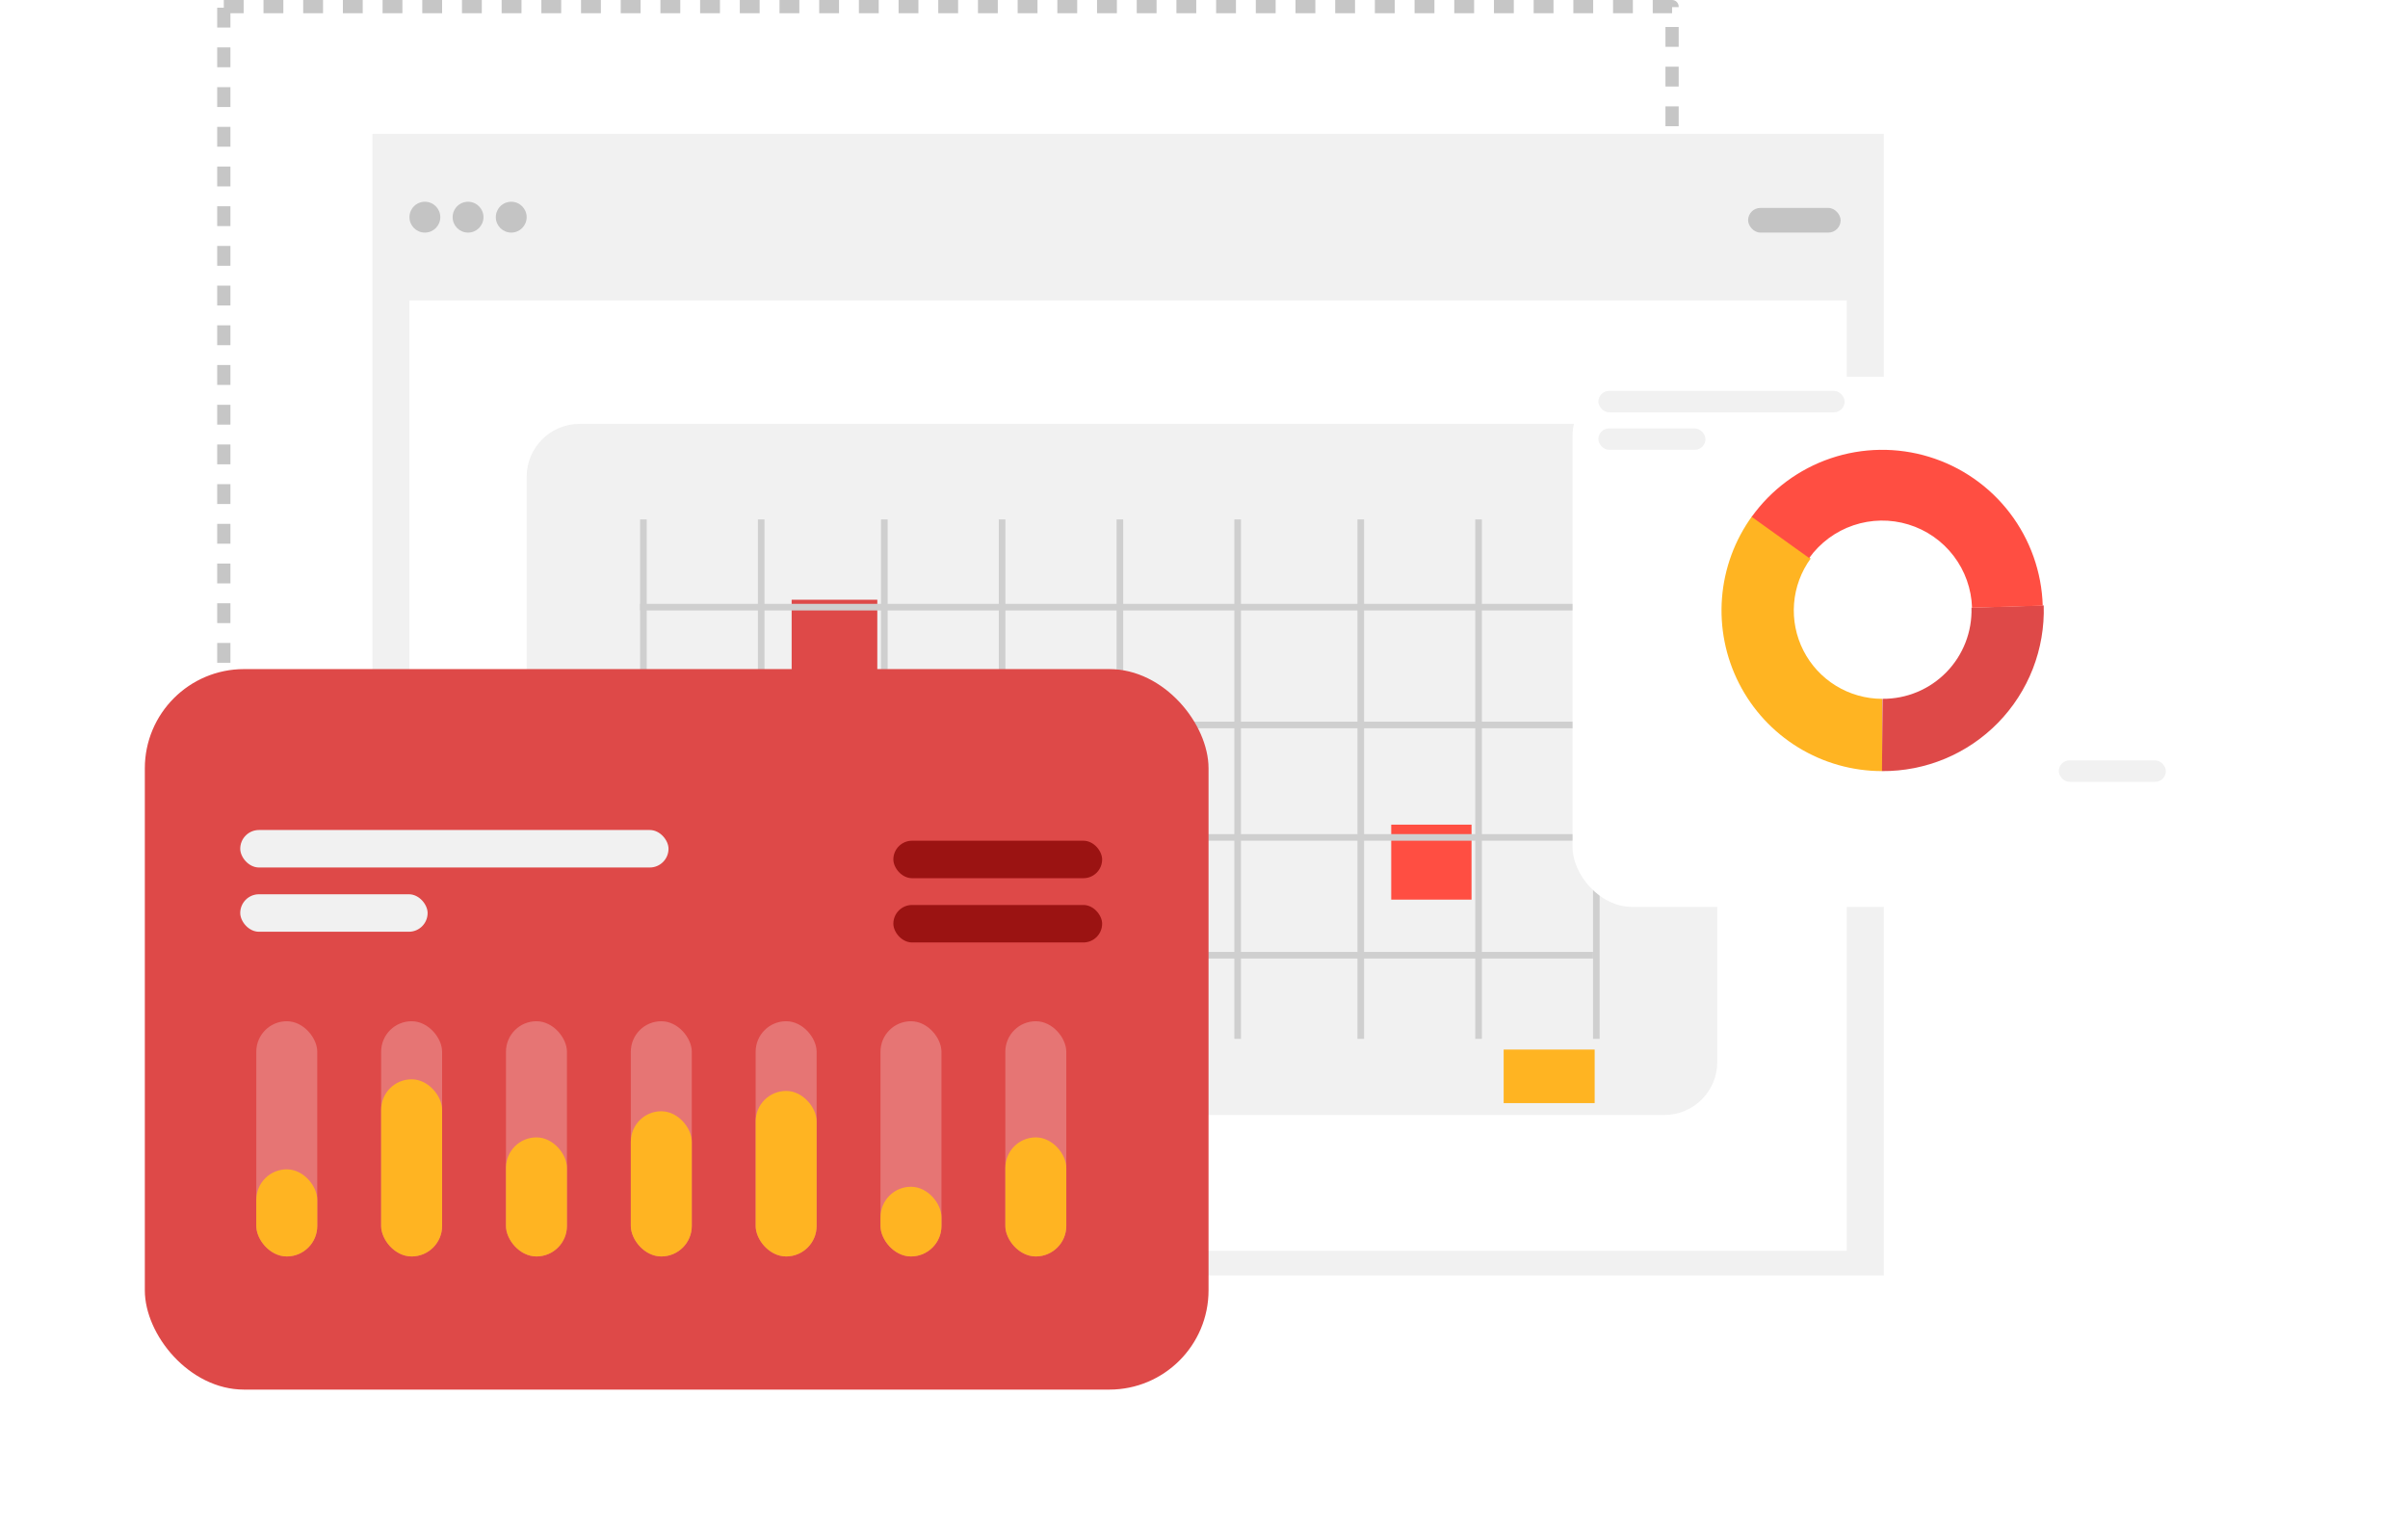<?xml version="1.0" encoding="UTF-8"?>
<svg xmlns="http://www.w3.org/2000/svg" width="364" height="231" viewBox="0 0 364 231" fill="none">
  <rect x="33.831" y="1" width="218.925" height="160.659" stroke="#C6C6C6" stroke-width="2" stroke-linejoin="round" stroke-dasharray="3 3"></rect>
  <rect x="56.299" y="20.231" width="228.465" height="172.514" fill="#F1F1F1"></rect>
  <rect x="61.895" y="45.409" width="217.275" height="143.606" fill="white"></rect>
  <rect x="79.611" y="64.059" width="179.974" height="104.441" rx="8" fill="#F1F1F1"></rect>
  <rect x="264.248" y="31.421" width="13.988" height="3.73" rx="1.865" fill="#C4C4C4"></rect>
  <circle cx="64.226" cy="32.82" r="2.331" fill="#C4C4C4"></circle>
  <circle cx="70.753" cy="32.82" r="2.331" fill="#C4C4C4"></circle>
  <circle cx="77.281" cy="32.82" r="2.331" fill="#C4C4C4"></circle>
  <rect x="210.302" y="124.624" width="12.139" height="11.329" fill="#FF4E42"></rect>
  <rect x="119.667" y="90.636" width="12.948" height="11.329" fill="#DE4948"></rect>
  <rect x="227.297" y="158.612" width="13.757" height="8.092" fill="#FFB422"></rect>
  <line x1="97.262" y1="78.497" x2="97.262" y2="156.994" stroke="#CFCFCF"></line>
  <line x1="133.678" y1="78.497" x2="133.678" y2="156.994" stroke="#CFCFCF"></line>
  <line x1="169.284" y1="78.497" x2="169.284" y2="156.994" stroke="#CFCFCF"></line>
  <line x1="205.7" y1="78.497" x2="205.7" y2="156.994" stroke="#CFCFCF"></line>
  <line x1="241.308" y1="78.497" x2="241.308" y2="156.994" stroke="#CFCFCF"></line>
  <line x1="96.762" y1="91.754" x2="240.808" y2="91.754" stroke="#CFCFCF"></line>
  <line x1="96.762" y1="126.552" x2="240.808" y2="126.552" stroke="#CFCFCF"></line>
  <line x1="115.065" y1="78.497" x2="115.065" y2="156.994" stroke="#CFCFCF"></line>
  <line x1="151.481" y1="78.497" x2="151.481" y2="156.994" stroke="#CFCFCF"></line>
  <line x1="187.088" y1="78.497" x2="187.088" y2="156.994" stroke="#CFCFCF"></line>
  <line x1="223.504" y1="78.497" x2="223.504" y2="156.994" stroke="#CFCFCF"></line>
  <line x1="96.762" y1="109.557" x2="240.808" y2="109.557" stroke="#CFCFCF"></line>
  <line x1="96.762" y1="144.355" x2="240.808" y2="144.355" stroke="#CFCFCF"></line>
  <g filter="url(#filter0_d_362_779)">
    <rect x="16.893" y="91.115" width="160.794" height="108.885" rx="15" fill="#DE4948"></rect>
  </g>
  <g filter="url(#filter1_d_362_779)">
    <rect x="232.715" y="46.936" width="104.393" height="80.115" rx="9" fill="white"></rect>
  </g>
  <rect x="241.617" y="59.075" width="37.225" height="3.237" rx="1.618" fill="#F1F1F1"></rect>
  <rect x="241.617" y="64.74" width="16.185" height="3.237" rx="1.618" fill="#F1F1F1"></rect>
  <rect x="311.212" y="114.913" width="16.185" height="3.237" rx="1.618" fill="#F1F1F1"></rect>
  <path d="M284.507 116.532C280.03 116.532 275.64 115.294 271.822 112.954C268.004 110.615 264.908 107.265 262.876 103.276C260.843 99.287 259.953 94.813 260.304 90.35C260.656 85.886 262.234 81.607 264.866 77.984L273.704 84.406C272.257 86.398 271.389 88.752 271.195 91.207C271.002 93.662 271.492 96.122 272.61 98.316C273.728 100.51 275.431 102.353 277.53 103.639C279.63 104.926 282.044 105.607 284.507 105.607L284.507 116.532Z" fill="#FFB422"></path>
  <path d="M308.934 91.496C309.036 94.762 308.477 98.015 307.292 101.06C306.107 104.104 304.32 106.879 302.037 109.216C299.754 111.554 297.023 113.407 294.007 114.664C290.991 115.921 287.752 116.556 284.485 116.531L284.567 105.607C286.364 105.62 288.146 105.271 289.804 104.58C291.463 103.888 292.965 102.869 294.221 101.584C295.477 100.298 296.46 98.772 297.111 97.097C297.763 95.422 298.07 93.633 298.014 91.837L308.934 91.496Z" fill="#DE4948"></path>
  <path d="M264.792 78.104C267.752 73.978 271.93 70.884 276.74 69.258C281.55 67.631 286.749 67.553 291.605 69.036C296.461 70.518 300.731 73.485 303.812 77.521C306.894 81.556 308.633 86.456 308.785 91.531L298.097 91.85C298.013 89.01 297.04 86.268 295.315 84.01C293.591 81.752 291.201 80.091 288.484 79.262C285.766 78.432 282.857 78.476 280.166 79.386C277.474 80.296 275.136 82.028 273.479 84.336L264.792 78.104Z" fill="#FF4E42"></path>
  <rect x="36.315" y="125.433" width="64.74" height="5.665" rx="2.832" fill="#F1F1F1"></rect>
  <rect x="36.315" y="135.144" width="28.324" height="5.665" rx="2.832" fill="#F1F1F1"></rect>
  <rect x="135.042" y="127.052" width="31.561" height="5.665" rx="2.832" fill="#9B1312"></rect>
  <rect x="135.042" y="136.763" width="31.561" height="5.665" rx="2.832" fill="#9B1312"></rect>
  <rect x="151.969" y="154.331" width="9.216" height="35.548" rx="4.608" fill="white" fill-opacity="0.24"></rect>
  <rect x="151.969" y="171.886" width="9.216" height="17.993" rx="4.608" fill="#FFB422"></rect>
  <rect x="133.098" y="154.331" width="9.216" height="35.548" rx="4.608" fill="white" fill-opacity="0.24"></rect>
  <rect x="133.098" y="179.346" width="9.216" height="10.533" rx="4.608" fill="#FFB422"></rect>
  <rect x="114.227" y="154.331" width="9.216" height="35.548" rx="4.608" fill="white" fill-opacity="0.24"></rect>
  <rect x="114.227" y="164.864" width="9.216" height="25.015" rx="4.608" fill="#FFB422"></rect>
  <rect x="95.356" y="154.331" width="9.216" height="35.548" rx="4.608" fill="white" fill-opacity="0.24"></rect>
  <rect x="95.356" y="167.936" width="9.216" height="21.943" rx="4.608" fill="#FFB422"></rect>
  <rect x="76.484" y="154.331" width="9.216" height="35.548" rx="4.608" fill="white" fill-opacity="0.24"></rect>
  <rect x="76.484" y="171.886" width="9.216" height="17.993" rx="4.608" fill="#FFB422"></rect>
  <rect x="57.613" y="154.331" width="9.216" height="35.548" rx="4.608" fill="white" fill-opacity="0.24"></rect>
  <rect x="57.613" y="163.108" width="9.216" height="26.771" rx="4.608" fill="#FFB422"></rect>
  <rect x="38.742" y="154.331" width="9.216" height="35.548" rx="4.608" fill="white" fill-opacity="0.24"></rect>
  <rect x="38.742" y="176.713" width="9.216" height="13.166" rx="4.608" fill="#FFB422"></rect>
  <defs>
    <filter id="filter0_d_362_779" x="0.893" y="80.115" width="202.794" height="150.885" color-interpolation-filters="sRGB">
      <feFlood flood-opacity="0" result="BackgroundImageFix"></feFlood>
      <feColorMatrix in="SourceAlpha" type="matrix" values="0 0 0 0 0 0 0 0 0 0 0 0 0 0 0 0 0 0 127 0" result="hardAlpha"></feColorMatrix>
      <feOffset dx="5" dy="10"></feOffset>
      <feGaussianBlur stdDeviation="10.5"></feGaussianBlur>
      <feComposite in2="hardAlpha" operator="out"></feComposite>
      <feColorMatrix type="matrix" values="0 0 0 0 0.7 0 0 0 0 0.7 0 0 0 0 0.7 0 0 0 0.25 0"></feColorMatrix>
      <feBlend mode="normal" in2="BackgroundImageFix" result="effect1_dropShadow_362_779"></feBlend>
      <feBlend mode="normal" in="SourceGraphic" in2="effect1_dropShadow_362_779" result="shape"></feBlend>
    </filter>
    <filter id="filter1_d_362_779" x="216.715" y="35.936" width="146.393" height="122.115" color-interpolation-filters="sRGB">
      <feFlood flood-opacity="0" result="BackgroundImageFix"></feFlood>
      <feColorMatrix in="SourceAlpha" type="matrix" values="0 0 0 0 0 0 0 0 0 0 0 0 0 0 0 0 0 0 127 0" result="hardAlpha"></feColorMatrix>
      <feOffset dx="5" dy="10"></feOffset>
      <feGaussianBlur stdDeviation="10.5"></feGaussianBlur>
      <feComposite in2="hardAlpha" operator="out"></feComposite>
      <feColorMatrix type="matrix" values="0 0 0 0 0.7 0 0 0 0 0.7 0 0 0 0 0.7 0 0 0 0.25 0"></feColorMatrix>
      <feBlend mode="normal" in2="BackgroundImageFix" result="effect1_dropShadow_362_779"></feBlend>
      <feBlend mode="normal" in="SourceGraphic" in2="effect1_dropShadow_362_779" result="shape"></feBlend>
    </filter>
  </defs>
</svg>
